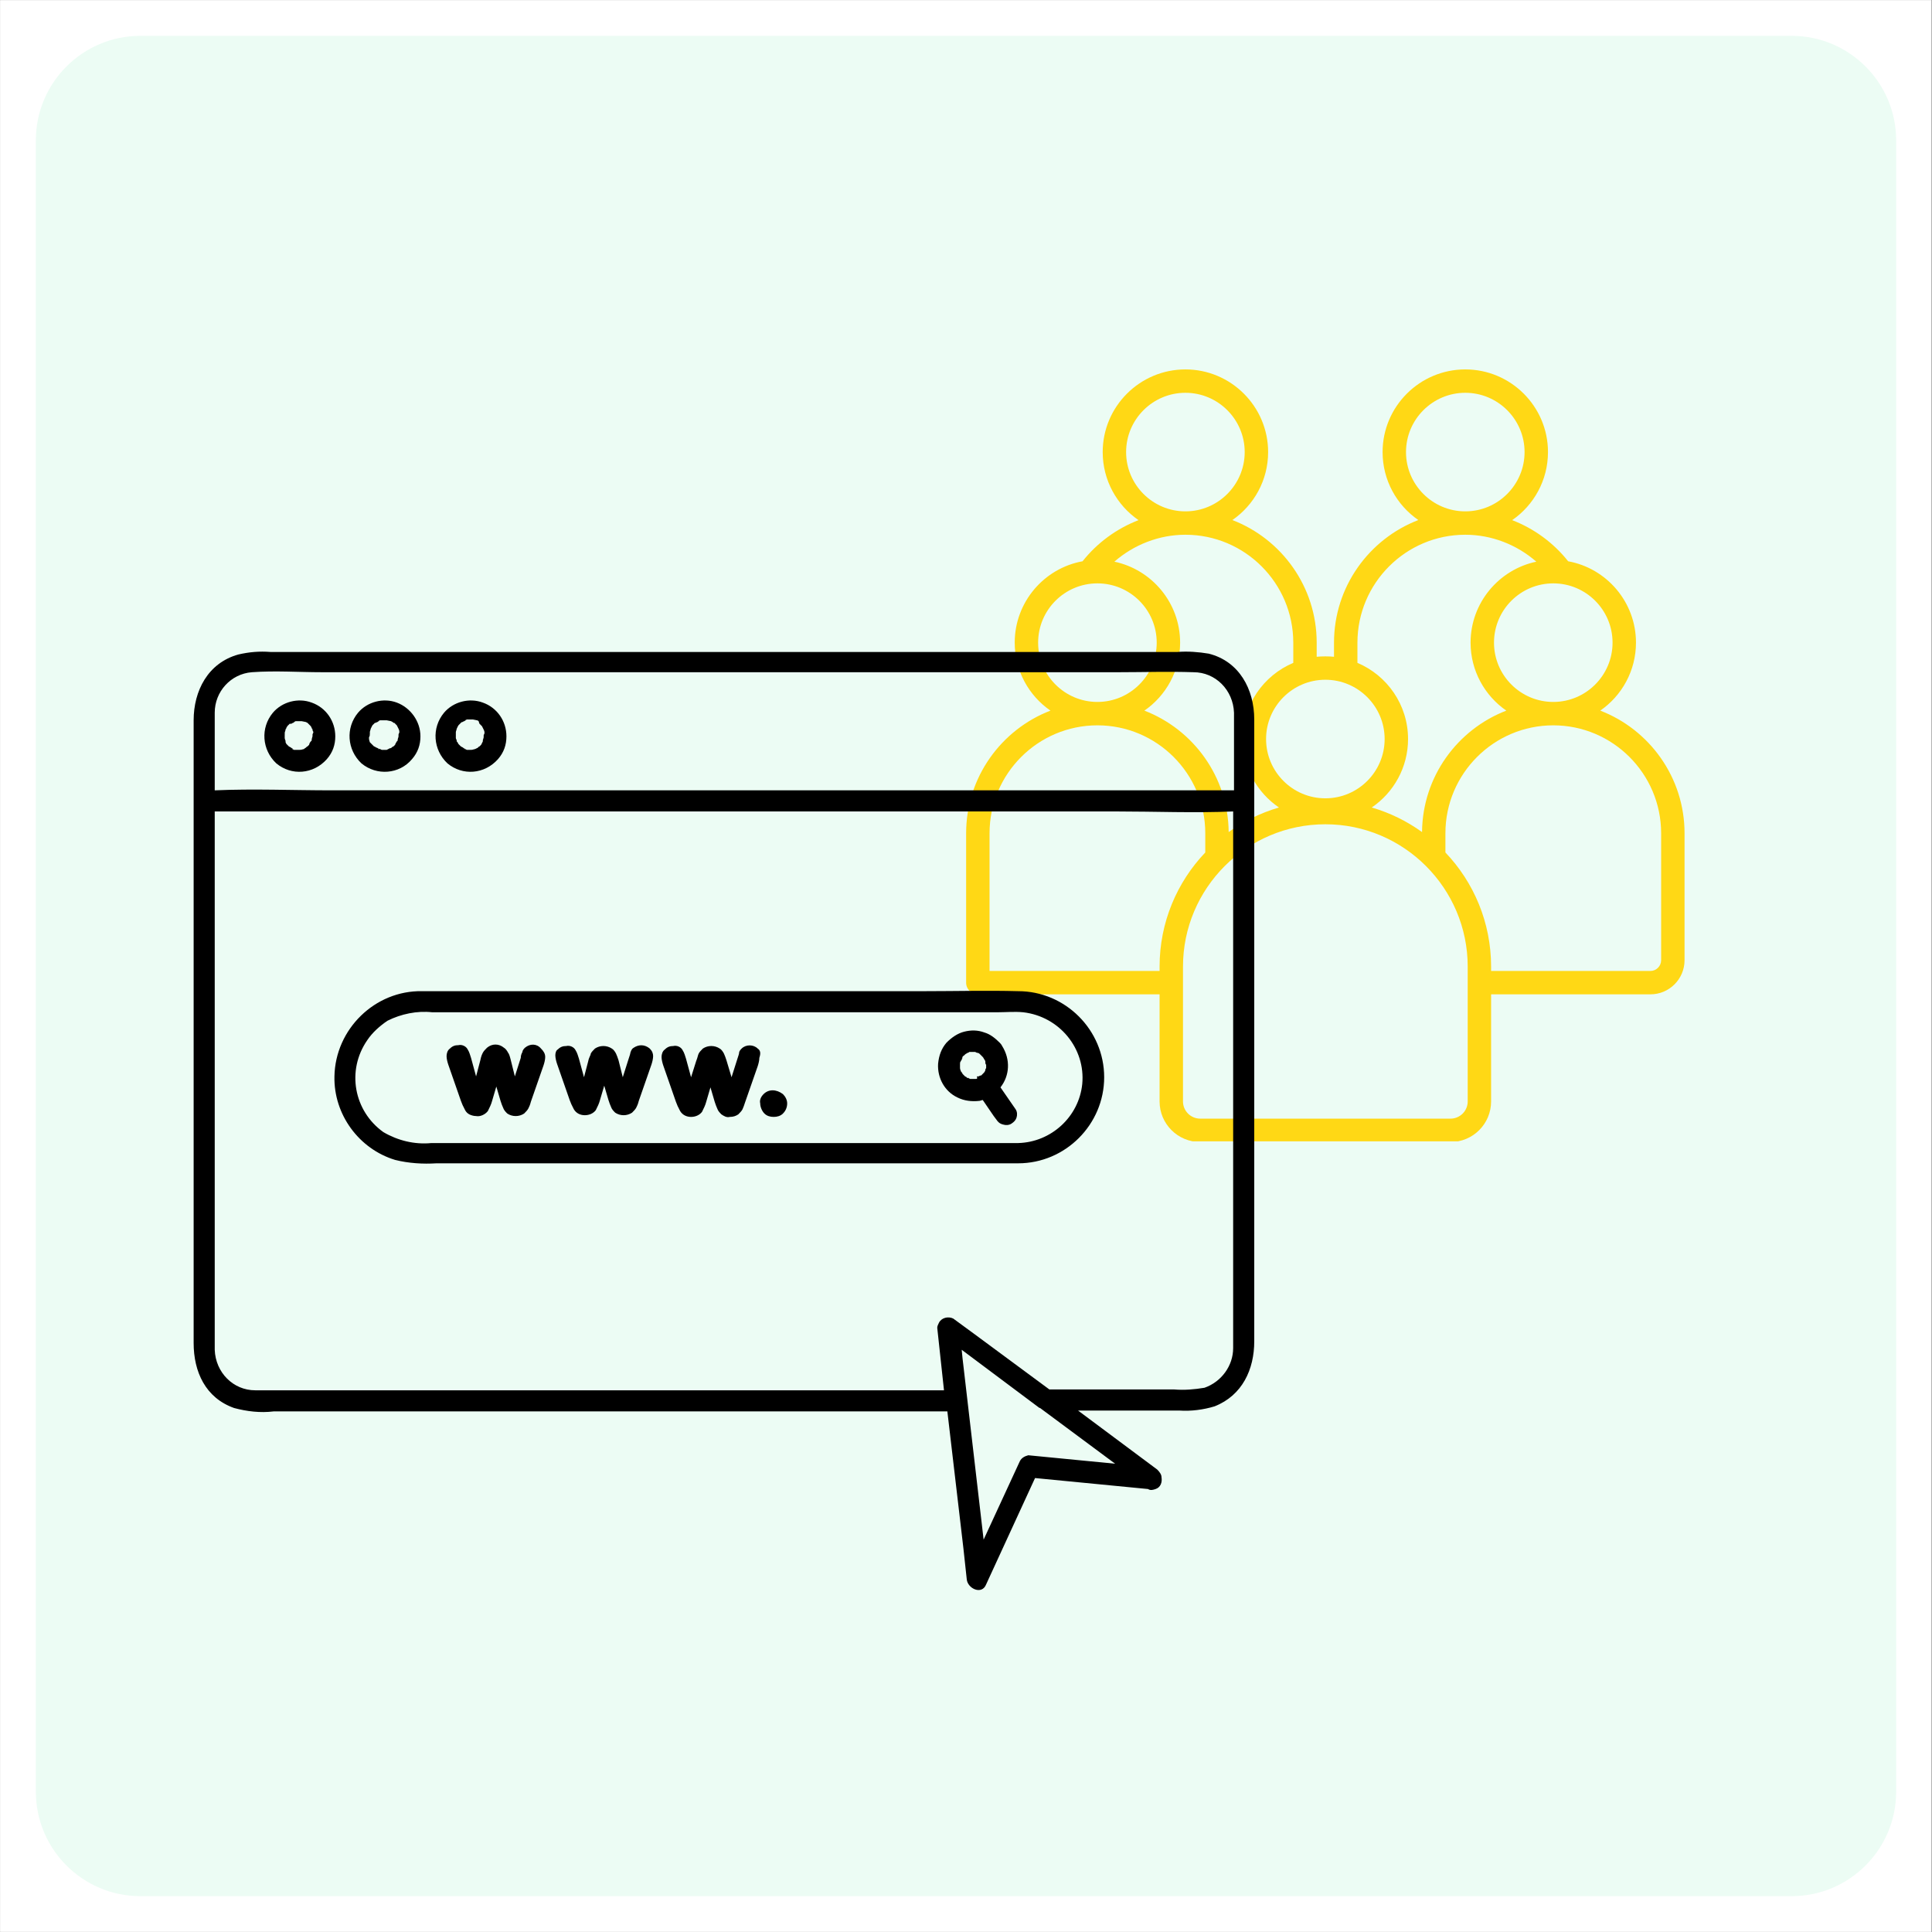 <svg xmlns="http://www.w3.org/2000/svg" xmlns:xlink="http://www.w3.org/1999/xlink" width="628" zoomAndPan="magnify" viewBox="0 0 470.88 471" height="628" preserveAspectRatio="xMidYMid meet" version="1.0"><rect x="0" y="0" width="470.88" height="471" fill="#808080" stroke="none"/><defs><clipPath id="b61b719a20"><path d="M 0 0.059 L 470.762 0.059 L 470.762 470.938 L 0 470.938 Z M 0 0.059 " clip-rule="nonzero"/></clipPath><clipPath id="17ed58cc35"><path d="M 8 8 L 462.203 8 L 462.203 462.262 L 8 462.262 Z M 8 8 " clip-rule="nonzero"/></clipPath><clipPath id="eeca0cbfba"><path d="M 34.172 8.738 L 436.707 8.738 C 450.789 8.738 462.203 20.152 462.203 34.23 L 462.203 436.77 C 462.203 450.848 450.789 462.262 436.707 462.262 L 34.172 462.262 C 20.094 462.262 8.68 450.848 8.68 436.77 L 8.68 34.23 C 8.68 20.152 20.094 8.738 34.172 8.738 Z M 34.172 8.738 " clip-rule="nonzero"/></clipPath><clipPath id="c4f84dbb31"><path d="M 235.441 90.039 L 410.895 90.039 L 410.895 278.242 L 235.441 278.242 Z M 235.441 90.039 " clip-rule="nonzero"/></clipPath><clipPath id="d572a84df7"><path d="M 47.09 158.734 L 305.773 158.734 L 305.773 388 L 47.09 388 Z M 47.09 158.734 " clip-rule="nonzero"/></clipPath></defs><g clip-path="url(#b61b719a20)"><path fill="#ffffff" d="M 0 0.059 L 470.879 0.059 L 470.879 470.941 L 0 470.941 Z M 0 0.059 " fill-opacity="1" fill-rule="nonzero"/><path fill="#ffffff" d="M 0 0.059 L 470.879 0.059 L 470.879 470.941 L 0 470.941 Z M 0 0.059 " fill-opacity="1" fill-rule="nonzero"/></g><g clip-path="url(#17ed58cc35)"><g clip-path="url(#eeca0cbfba)"><path fill="#ecfcf4" d="M 8.68 8.738 L 462.203 8.738 L 462.203 462.262 L 8.68 462.262 Z M 8.68 8.738 " fill-opacity="1" fill-rule="nonzero"/></g></g><g clip-path="url(#c4f84dbb31)"><path fill="#ffd815" d="M 404.906 234.086 C 404.906 235.531 403.734 236.707 402.297 236.707 L 363.453 236.707 L 363.453 235.648 C 363.453 224.875 359.215 215.062 352.316 207.824 L 352.316 203.137 C 352.316 188.633 364.113 176.828 378.609 176.828 C 393.109 176.828 404.906 188.633 404.906 203.137 Z M 357.75 268.523 L 357.75 235.648 C 357.75 216.531 342.18 200.949 323.047 200.949 C 303.906 200.949 288.34 216.531 288.34 235.648 L 288.34 268.523 C 288.34 270.832 290.223 272.711 292.531 272.711 L 353.562 272.711 C 355.871 272.711 357.75 270.832 357.75 268.523 Z M 282.633 235.648 L 282.633 236.707 L 241.18 236.707 L 241.18 203.137 C 241.18 188.633 252.977 176.828 267.477 176.828 C 281.977 176.828 293.773 188.633 293.773 203.137 L 293.773 207.824 C 286.875 215.062 282.633 224.875 282.633 235.648 Z M 253.023 156.672 C 253.023 148.688 259.508 142.219 267.477 142.219 C 275.449 142.219 281.934 148.688 281.934 156.672 C 281.934 164.633 275.449 171.125 267.477 171.125 C 259.508 171.125 253.023 164.633 253.023 156.672 Z M 274.473 110.211 C 274.473 102.25 280.957 95.758 288.93 95.758 C 296.898 95.758 303.383 102.25 303.383 110.211 C 303.383 118.172 296.898 124.664 288.93 124.664 C 280.957 124.664 274.473 118.172 274.473 110.211 Z M 315.227 156.672 L 315.227 161.602 C 307.98 164.656 302.887 171.824 302.887 180.168 C 302.887 187.094 306.398 193.227 311.734 196.859 C 307.285 198.156 303.148 200.203 299.477 202.848 C 299.359 189.355 290.855 177.836 278.93 173.242 C 284.188 169.609 287.641 163.527 287.641 156.672 C 287.641 146.98 280.754 138.852 271.613 136.93 C 276.375 132.77 282.539 130.363 288.93 130.363 C 303.43 130.363 315.227 142.172 315.227 156.672 Z M 337.5 180.168 C 337.5 172.207 331.016 165.715 323.047 165.715 C 315.078 165.715 308.594 172.207 308.594 180.168 C 308.594 188.152 315.078 194.621 323.047 194.621 C 331.016 194.621 337.5 188.152 337.5 180.168 Z M 330.867 156.672 L 330.867 161.602 C 338.109 164.656 343.207 171.824 343.207 180.168 C 343.207 187.094 339.695 193.227 334.355 196.859 C 338.809 198.156 342.941 200.203 346.617 202.848 C 346.73 189.355 355.234 177.836 367.16 173.242 C 361.902 169.609 358.449 163.527 358.449 156.672 C 358.449 146.98 365.34 138.852 374.473 136.93 C 369.715 132.77 363.555 130.363 357.16 130.363 C 342.664 130.363 330.867 142.172 330.867 156.672 Z M 342.707 110.211 C 342.707 102.25 349.191 95.758 357.16 95.758 C 365.129 95.758 371.613 102.25 371.613 110.211 C 371.613 118.172 365.129 124.664 357.16 124.664 C 349.191 124.664 342.707 118.172 342.707 110.211 Z M 393.062 156.672 C 393.062 164.633 386.582 171.125 378.609 171.125 C 370.645 171.125 364.16 164.633 364.16 156.672 C 364.16 148.688 370.645 142.219 378.609 142.219 C 386.582 142.219 393.062 148.688 393.062 156.672 Z M 390.066 173.242 C 395.32 169.613 398.773 163.527 398.773 156.672 C 398.773 146.789 391.629 138.539 382.238 136.832 C 378.633 132.289 373.891 128.848 368.59 126.805 C 373.859 123.172 377.32 117.09 377.32 110.211 C 377.32 99.102 368.281 90.059 357.16 90.059 C 346.047 90.059 337 99.102 337 110.211 C 337 117.09 340.453 123.148 345.711 126.781 C 333.703 131.398 325.156 143.062 325.156 156.672 L 325.156 160.113 C 323.91 159.984 322.176 159.984 320.934 160.113 L 320.934 156.672 C 320.934 143.062 312.387 131.398 300.383 126.781 C 305.641 123.148 309.094 117.09 309.094 110.211 C 309.094 99.102 300.043 90.059 288.93 90.059 C 277.812 90.059 268.766 99.102 268.766 110.211 C 268.766 117.09 272.227 123.172 277.5 126.805 C 272.203 128.848 267.461 132.289 263.855 136.832 C 254.461 138.539 247.316 146.789 247.316 156.672 C 247.316 163.527 250.77 169.613 256.027 173.242 C 244.02 177.859 235.473 189.523 235.473 203.137 L 235.473 239.57 C 235.473 241.133 236.75 242.406 238.324 242.406 L 282.633 242.406 L 282.633 268.523 C 282.633 273.984 287.074 278.41 292.531 278.41 L 353.562 278.41 C 359.02 278.41 363.453 273.984 363.453 268.523 L 363.453 242.406 L 402.297 242.406 C 406.883 242.406 410.613 238.68 410.613 234.086 L 410.613 203.137 C 410.613 189.523 402.066 177.859 390.066 173.242 Z M 390.066 173.242 " fill-opacity="1" fill-rule="evenodd"/></g><path fill="#000000" d="M 248.16 241.637 C 240.555 241.43 233.156 241.637 225.551 241.637 L 128.539 241.637 C 119.91 241.637 111.48 241.637 102.848 241.637 C 91.34 241.43 81.68 250.895 81.473 262.414 C 81.27 271.672 87.434 280.105 96.273 282.777 C 99.562 283.602 103.055 283.809 106.344 283.602 L 247.957 283.602 C 247.957 283.602 248.16 283.602 248.16 283.602 C 259.672 283.602 269.125 274.141 269.125 262.621 C 269.125 251.098 259.672 241.637 248.16 241.637 Z M 263.781 264.266 C 262.961 272.289 256.176 278.461 248.16 278.664 C 248.16 278.664 247.957 278.664 247.957 278.664 L 105.109 278.664 C 101 279.074 96.891 278.047 93.395 275.992 C 86.203 270.848 84.352 260.973 89.488 253.566 C 90.723 251.715 92.574 250.07 94.422 248.836 C 97.711 247.191 101.617 246.367 105.316 246.781 L 243.023 246.781 C 245.078 246.781 247.34 246.574 249.395 246.781 C 258.23 247.809 264.602 255.625 263.781 264.266 Z M 263.781 264.266 " fill-opacity="1" fill-rule="nonzero"/><path fill="#000000" d="M 243.844 265.086 C 246.105 262.207 246.312 258.301 244.254 255.008 C 244.051 254.598 243.844 254.391 243.641 254.184 C 242.613 253.156 241.379 252.129 239.941 251.715 C 238.297 251.098 236.652 251.098 235.008 251.512 C 233.363 251.922 231.922 252.949 230.691 254.184 C 229.457 255.625 228.84 257.27 228.637 259.328 C 228.43 262.824 230.281 266.117 233.363 267.555 C 235.008 268.379 236.855 268.586 238.707 268.379 C 238.91 268.379 239.324 268.172 239.527 268.172 L 242.199 272.082 L 242.816 272.906 C 243.227 273.523 243.641 273.934 244.461 274.141 C 245.078 274.344 245.898 274.344 246.516 273.934 C 247.133 273.523 247.543 273.109 247.75 272.492 C 247.957 271.875 247.957 271.055 247.543 270.438 Z M 239.941 262.004 C 239.734 262.207 239.527 262.414 239.941 262.004 Z M 237.68 263.031 C 237.473 263.031 237.473 263.031 237.68 263.031 C 237.473 263.031 237.473 263.031 237.68 263.031 L 236.445 263.031 L 236.035 262.824 C 236.035 262.824 235.828 262.621 235.828 262.824 C 235.828 262.824 235.625 262.824 235.625 262.621 L 235.211 262.414 C 234.801 262.004 234.801 262.004 234.598 261.797 C 234.598 261.59 234.391 261.59 234.391 261.387 C 234.391 261.387 234.184 261.18 234.184 261.18 C 234.184 260.973 233.98 260.77 233.98 260.355 C 233.98 260.355 233.98 260.152 233.98 260.152 C 233.98 259.945 233.98 259.738 233.98 259.535 C 233.98 259.535 233.98 259.328 233.98 259.328 C 233.98 259.121 233.98 258.918 234.184 258.711 C 234.184 258.504 234.391 258.504 234.391 258.301 L 234.598 257.887 C 234.184 258.301 234.598 257.887 234.598 257.684 C 234.598 257.477 234.801 257.477 235.008 257.27 L 235.211 257.066 C 235.418 256.859 235.625 256.859 235.828 256.652 C 236.035 256.652 236.035 256.652 236.238 256.449 L 236.652 256.449 C 236.855 256.449 237.062 256.449 237.27 256.449 L 237.68 256.449 L 238.09 256.652 C 238.5 256.652 238.707 256.859 238.91 257.066 L 239.117 257.27 C 239.324 257.477 239.324 257.477 239.527 257.684 C 239.734 257.887 239.734 258.094 239.941 258.301 C 239.941 258.504 240.145 258.504 240.145 258.711 C 240.145 258.918 240.145 259.535 240.352 259.535 C 240.352 259.535 240.352 259.738 240.352 259.738 C 240.352 259.738 240.352 259.738 240.352 259.945 C 240.352 259.945 240.352 260.152 240.352 260.152 C 240.352 260.152 240.352 260.152 240.352 260.355 L 240.145 260.77 L 240.145 260.973 C 239.941 261.387 239.941 261.387 239.734 261.59 C 239.734 261.59 239.527 261.797 239.527 261.797 L 239.324 262.004 C 239.324 262.004 239.324 262.004 239.117 262.207 C 239.117 262.207 238.91 262.207 238.91 262.207 L 238.5 262.414 C 238.5 262.414 238.5 262.414 238.297 262.414 C 238.297 262.414 238.09 262.414 238.09 262.414 C 238.297 263.031 238.09 263.031 237.68 263.031 Z M 237.68 263.031 " fill-opacity="1" fill-rule="nonzero"/><path fill="#000000" d="M 127.926 255.418 C 127.719 255.625 127.309 256.035 127.309 256.449 C 127.102 256.859 126.898 257.27 126.898 257.887 L 125.457 262.414 L 124.43 258.301 C 124.227 257.477 124.02 256.859 123.812 256.652 C 123.609 256.242 123.195 255.625 122.785 255.418 C 121.555 254.391 119.91 254.391 118.676 255.418 C 118.266 255.832 117.852 256.242 117.648 256.652 C 117.441 257.066 117.238 257.477 117.031 258.504 L 116.004 262.414 L 114.77 257.887 C 114.566 257.27 114.359 256.449 113.949 255.832 C 113.535 255.008 112.508 254.598 111.688 254.801 C 110.863 254.801 110.25 255.008 109.633 255.625 C 109.016 256.035 108.809 256.859 108.809 257.477 C 108.809 258.094 109.016 258.918 109.223 259.535 L 112.305 268.379 L 112.715 269.406 C 112.922 269.82 113.125 270.23 113.332 270.641 C 113.535 271.055 113.949 271.465 114.359 271.672 C 114.77 271.875 115.387 272.082 116.004 272.082 C 117.031 272.289 118.266 271.672 118.883 270.848 C 119.293 270.023 119.703 269.203 119.91 268.379 L 120.938 264.883 L 121.965 268.379 C 122.168 268.996 122.375 269.613 122.582 270.023 C 122.785 270.641 123.195 271.055 123.609 271.465 C 124.84 272.289 126.484 272.289 127.719 271.465 C 128.129 271.055 128.539 270.641 128.746 270.23 C 128.953 269.82 129.156 269.406 129.363 268.586 L 132.445 259.738 C 132.652 259.121 132.855 258.301 132.855 257.684 C 132.855 256.859 132.445 256.242 131.828 255.625 C 130.801 254.391 129.156 254.391 127.926 255.418 Z M 127.926 255.418 " fill-opacity="1" fill-rule="nonzero"/><path fill="#000000" d="M 154.438 255.418 C 154.027 255.625 153.82 256.035 153.617 256.652 C 153.617 256.859 153.41 257.477 153.203 258.094 L 151.766 262.621 L 150.738 258.504 C 150.531 257.887 150.328 257.27 150.121 256.859 C 149.918 256.449 149.504 255.832 149.094 255.625 C 147.859 254.801 146.215 254.801 144.984 255.625 C 144.574 256.035 144.16 256.449 143.957 256.859 C 143.957 257.27 143.543 257.684 143.34 258.711 L 142.312 262.621 L 141.078 258.094 C 140.871 257.477 140.668 256.652 140.258 256.035 C 139.844 255.215 138.816 254.801 137.996 255.008 C 137.172 255.008 136.559 255.215 135.941 255.832 C 135.527 256.035 135.324 256.652 135.324 257.27 C 135.324 257.887 135.527 258.711 135.734 259.328 L 138.816 268.172 L 139.23 269.203 C 139.434 269.613 139.641 270.023 139.844 270.438 C 140.461 271.465 141.488 271.875 142.516 271.875 C 143.543 271.875 144.574 271.465 145.188 270.641 C 145.602 269.82 146.012 268.996 146.215 268.172 L 147.246 264.676 L 148.273 268.172 C 148.477 268.789 148.684 269.406 148.887 269.82 C 149.094 270.438 149.504 270.848 149.918 271.258 C 151.148 272.082 152.793 272.082 154.027 271.258 C 154.438 270.848 154.848 270.438 155.055 270.023 C 155.262 269.613 155.465 269.203 155.672 268.379 L 158.754 259.535 C 158.961 258.918 159.164 258.094 159.164 257.477 C 159.164 256.859 158.961 256.242 158.344 255.625 C 157.109 254.598 155.672 254.598 154.438 255.418 Z M 154.438 255.418 " fill-opacity="1" fill-rule="nonzero"/><path fill="#000000" d="M 184.652 255.625 C 183.625 254.598 181.773 254.598 180.746 255.625 C 180.539 255.832 180.129 256.242 180.129 256.652 C 180.129 256.859 179.926 257.477 179.719 258.094 L 178.281 262.621 L 177.047 258.504 C 176.84 257.887 176.637 257.27 176.43 256.859 C 176.223 256.449 175.812 255.832 175.402 255.625 C 174.168 254.801 172.523 254.801 171.293 255.625 C 170.879 256.035 170.469 256.449 170.266 256.859 C 170.059 257.27 170.059 257.684 169.648 258.711 L 168.414 262.621 L 167.18 258.094 C 166.977 257.477 166.77 256.652 166.359 256.035 C 165.949 255.215 164.922 254.801 164.098 255.008 C 163.277 255.008 162.66 255.215 162.043 255.832 C 161.426 256.242 161.219 257.066 161.219 257.684 C 161.219 258.301 161.426 259.121 161.633 259.738 L 164.715 268.586 L 165.125 269.613 C 165.332 270.023 165.535 270.438 165.742 270.848 C 166.359 271.875 167.387 272.289 168.414 272.289 C 169.441 272.289 170.469 271.875 171.086 271.055 C 171.496 270.23 171.91 269.406 172.113 268.586 L 173.141 265.086 L 174.168 268.586 C 174.375 269.203 174.582 269.82 174.785 270.23 C 174.992 270.848 175.402 271.258 175.812 271.672 C 176.43 272.082 177.047 272.492 177.867 272.289 C 178.691 272.289 179.309 272.082 179.926 271.672 C 180.336 271.258 180.746 270.848 180.953 270.438 C 181.156 270.023 181.363 269.406 181.566 268.789 L 184.652 259.945 C 184.855 259.328 185.062 258.504 185.062 257.887 C 185.473 256.652 185.27 256.035 184.652 255.625 Z M 184.652 255.625 " fill-opacity="1" fill-rule="nonzero"/><path fill="#000000" d="M 186.09 266.734 C 185.473 267.352 185.062 268.172 185.27 268.996 C 185.27 269.82 185.68 270.848 186.297 271.465 C 186.914 272.082 187.734 272.289 188.555 272.289 C 189.379 272.289 190.199 272.082 190.816 271.465 C 191.434 270.848 191.844 270.023 191.844 268.996 C 191.844 268.172 191.434 267.352 190.816 266.734 C 189.172 265.5 187.324 265.5 186.09 266.734 Z M 186.09 266.734 " fill-opacity="1" fill-rule="nonzero"/><g clip-path="url(#d572a84df7)"><path fill="#000000" d="M 294.609 159.352 C 292.145 158.941 289.473 158.734 287.008 158.941 L 65.855 158.941 C 63.18 158.734 60.715 158.941 58.043 159.559 C 50.645 161.613 47.148 168.402 47.148 175.602 L 47.148 327.418 C 47.148 334.414 50.027 340.789 57.016 343.258 C 60.098 344.082 63.387 344.492 66.676 344.082 L 230.895 344.082 L 234.801 377.406 L 235.625 385.02 C 235.828 387.281 239.324 388.926 240.352 386.25 L 252.273 360.332 L 279.812 363.008 C 280.43 363.418 281.047 363.211 281.664 363.008 C 282.895 362.594 283.309 361.359 283.102 360.125 C 283.102 359.508 282.691 358.891 282.074 358.273 L 262.754 343.875 L 287.418 343.875 C 290.297 344.082 293.379 343.668 296.051 342.848 C 302.832 340.172 305.711 333.797 305.711 327.008 L 305.711 175.398 C 305.711 167.992 302.012 161.203 294.609 159.352 Z M 52.289 173.75 C 52.289 168.609 56.195 164.289 61.332 163.879 C 67.086 163.465 72.84 163.879 78.391 163.879 L 272.824 163.879 C 278.785 163.879 284.746 163.672 290.91 163.879 C 296.254 163.879 300.57 168.199 300.777 173.75 L 300.777 192.676 L 80.859 192.676 C 71.402 192.676 61.742 192.266 52.289 192.676 L 52.289 176.219 C 52.289 175.398 52.289 174.574 52.289 173.75 Z M 248.57 356.219 L 239.734 375.348 L 234.594 331.121 L 234.391 329.062 L 253.094 343.051 C 253.094 343.051 253.301 343.258 253.504 343.258 L 271.797 356.836 L 250.629 354.777 C 249.805 354.984 248.984 355.395 248.57 356.219 Z M 300.57 328.652 C 300.57 332.973 297.695 336.883 293.582 338.32 C 291.117 338.734 288.652 338.938 286.184 338.734 L 255.766 338.734 L 238.5 325.977 L 232.336 321.453 C 231.102 320.836 229.457 321.246 228.84 322.48 C 228.637 322.895 228.43 323.305 228.43 323.715 L 230.074 338.938 L 68.113 338.938 C 66.059 338.938 64.004 338.938 62.152 338.938 C 56.809 338.938 52.492 334.617 52.289 329.062 C 52.289 328.445 52.289 327.625 52.289 327.008 L 52.289 197.82 L 272.004 197.82 C 281.457 197.82 291.117 198.23 300.57 197.82 L 300.57 325.977 C 300.57 327.008 300.57 327.828 300.57 328.652 Z M 300.57 328.652 " fill-opacity="1" fill-rule="nonzero"/></g><path fill="#000000" d="M 79.625 185.066 C 81.062 183.422 81.68 181.57 81.68 179.512 C 81.68 175.809 79.418 172.516 75.926 171.285 C 72.637 170.051 68.73 171.078 66.469 173.75 C 63.387 177.453 63.797 182.805 67.293 186.094 C 70.992 189.18 76.336 188.77 79.625 185.066 Z M 76.543 178.895 C 76.543 179.102 76.543 179.102 76.543 179.102 C 76.543 179.102 76.543 179.102 76.543 178.895 Z M 69.348 179.102 C 69.348 178.895 69.348 178.895 69.348 178.688 C 69.348 178.484 69.555 178.07 69.555 177.867 C 69.555 177.66 69.758 177.66 69.758 177.453 C 69.758 177.25 69.965 177.25 69.965 177.043 C 70.168 176.836 70.375 176.633 70.582 176.426 L 70.785 176.426 C 70.582 176.633 70.785 176.426 70.992 176.426 C 71.199 176.219 71.609 176.219 71.812 176.016 C 71.812 176.016 71.199 176.219 71.609 176.016 L 72.02 175.809 L 72.227 175.809 C 72.227 175.809 72.227 175.809 72.43 175.809 C 72.43 175.809 72.637 175.809 72.637 175.809 L 73.457 175.809 L 74.484 176.016 C 74.898 176.219 74.898 176.219 74.898 176.219 L 75.102 176.426 L 75.719 177.043 L 75.926 177.453 C 75.926 177.66 76.129 177.66 76.129 177.867 C 76.129 178.277 76.336 178.277 76.336 178.484 C 76.336 178.688 76.129 178.895 76.129 179.102 C 76.129 179.305 76.129 179.305 76.129 179.512 C 76.129 179.512 75.926 180.129 75.926 180.336 C 75.926 180.336 75.926 180.539 75.926 180.539 C 75.926 180.539 75.926 180.539 75.719 180.746 C 75.512 180.953 75.309 181.363 75.309 181.57 C 75.309 181.57 75.102 181.773 75.102 181.773 C 75.102 181.773 74.898 181.98 74.898 181.98 C 74.691 181.98 74.484 182.391 74.281 182.391 L 74.074 182.598 L 73.254 182.805 C 73.254 182.805 73.047 182.805 73.047 182.805 C 73.047 182.805 72.84 182.805 72.84 182.805 C 72.637 182.805 72.43 182.805 72.02 182.805 L 71.609 182.805 L 71.199 182.598 C 70.785 182.391 71.402 182.598 71.402 182.598 C 71.199 182.391 70.992 182.391 70.785 182.188 L 70.375 181.98 C 69.965 181.57 69.965 181.57 69.758 181.363 L 69.555 180.953 L 69.555 180.539 C 69.348 180.336 69.555 180.336 69.555 180.746 C 69.555 180.539 69.348 180.129 69.348 179.922 L 69.348 179.512 C 69.348 179.512 69.348 179.305 69.348 179.102 Z M 69.348 179.102 " fill-opacity="1" fill-rule="nonzero"/><path fill="#000000" d="M 69.348 179.102 C 69.555 178.484 69.348 178.895 69.348 179.102 Z M 69.348 179.102 " fill-opacity="1" fill-rule="nonzero"/><path fill="#000000" d="M 73.047 183.008 L 73.254 183.008 C 73.254 182.805 73.047 182.805 73.047 183.008 Z M 73.047 183.008 " fill-opacity="1" fill-rule="nonzero"/><path fill="#000000" d="M 90.105 178.895 C 90.312 178.277 90.105 178.688 90.105 178.895 Z M 90.105 178.895 " fill-opacity="1" fill-rule="nonzero"/><path fill="#000000" d="M 100.383 185.066 C 101.82 183.422 102.438 181.57 102.438 179.512 C 102.438 175.809 99.973 172.516 96.684 171.285 C 93.395 170.051 89.488 171.078 87.23 173.75 C 84.145 177.453 84.559 182.805 88.051 186.094 C 91.75 189.18 97.301 188.77 100.383 185.066 Z M 97.301 178.895 C 97.301 179.102 97.301 179.102 97.301 179.102 C 97.301 178.895 97.301 178.895 97.301 178.895 Z M 90.105 178.895 C 90.105 178.688 90.105 178.688 90.105 178.484 C 90.105 178.277 90.312 177.867 90.312 177.66 L 90.516 177.25 L 90.723 176.836 C 90.93 176.426 90.723 176.836 90.723 176.836 C 90.93 176.633 91.133 176.426 91.34 176.219 C 91.34 176.219 91.547 176.219 91.547 176.219 C 91.75 176.016 92.16 176.016 92.367 175.809 C 92.367 175.809 91.75 176.016 92.16 175.809 L 92.574 175.602 L 92.777 175.602 C 92.777 175.602 92.777 175.602 92.984 175.602 C 92.984 175.602 93.188 175.602 93.188 175.602 L 94.219 175.602 L 95.246 175.809 C 95.656 176.016 95.656 176.016 95.656 176.016 L 95.859 176.219 L 96.066 176.219 L 96.684 176.836 L 96.891 177.25 L 97.094 177.66 C 97.301 178.07 97.301 178.277 97.301 178.484 C 97.301 178.688 97.094 178.895 97.094 179.102 C 97.094 179.305 97.094 179.305 97.094 179.512 C 97.094 179.719 96.891 180.129 96.891 180.336 C 96.891 180.336 96.891 180.539 96.891 180.539 C 96.891 180.539 96.891 180.539 96.684 180.746 C 96.477 181.156 96.273 181.363 96.273 181.57 C 96.273 181.57 96.066 181.773 96.066 181.773 L 95.859 181.98 C 95.656 181.98 95.246 182.391 95.246 182.391 L 95.039 182.391 L 94.219 182.805 C 94.219 182.805 94.012 182.805 94.012 182.805 C 94.012 182.805 93.805 182.805 93.805 182.805 C 93.602 182.805 93.188 182.805 92.984 182.805 L 92.574 182.598 L 92.16 182.598 C 91.75 182.391 92.367 182.598 92.367 182.598 C 92.16 182.391 91.957 182.391 91.547 182.188 C 91.547 182.188 91.34 181.98 91.133 181.98 C 91.133 181.98 90.516 181.363 90.516 181.363 L 90.312 181.156 L 90.105 180.953 C 90.105 180.953 89.902 180.336 89.902 180.129 C 89.902 179.922 89.902 179.922 89.902 179.719 C 90.105 179.512 90.105 179.102 90.105 178.895 Z M 90.105 178.895 " fill-opacity="1" fill-rule="nonzero"/><path fill="#000000" d="M 121.348 185.066 C 122.785 183.422 123.402 181.57 123.402 179.512 C 123.402 175.809 121.141 172.516 117.648 171.285 C 114.359 170.051 110.453 171.078 108.191 173.75 C 105.109 177.453 105.52 182.805 109.016 186.094 C 112.715 189.18 118.059 188.77 121.348 185.066 Z M 118.266 178.895 Z M 111.07 178.895 L 111.07 178.484 C 111.07 178.277 111.277 177.867 111.277 177.66 L 111.48 177.25 C 111.48 177.043 111.688 177.043 111.688 176.836 C 111.895 176.633 112.098 176.426 112.305 176.219 L 112.508 176.016 C 112.305 176.219 112.508 176.016 112.715 176.016 C 112.922 175.809 113.332 175.809 113.535 175.602 C 113.535 175.602 112.922 175.809 113.332 175.602 L 113.742 175.398 L 113.949 175.398 C 113.949 175.398 113.949 175.398 114.152 175.398 C 114.152 175.398 114.359 175.398 114.359 175.398 L 115.18 175.398 L 116.211 175.602 C 116.414 175.602 116.621 175.809 116.621 175.809 L 116.824 176.426 L 117.441 177.043 L 117.648 177.453 L 117.852 177.867 C 118.059 178.277 118.059 178.484 118.059 178.688 C 118.059 178.895 117.852 179.102 117.852 179.305 C 117.852 179.512 117.852 179.512 117.852 179.719 C 117.852 179.922 117.648 180.336 117.648 180.539 C 117.648 180.539 117.648 180.746 117.648 180.746 L 117.238 181.57 C 117.238 181.57 117.031 181.773 117.031 181.773 C 117.031 181.773 116.824 181.98 116.824 181.98 C 116.621 181.98 116.414 182.391 116.211 182.391 L 115.797 182.598 L 114.977 182.805 C 114.977 182.805 114.77 182.805 114.77 182.805 C 114.77 182.805 114.77 182.805 114.566 182.805 C 114.359 182.805 114.152 182.805 113.742 182.805 L 113.332 182.598 L 113.125 182.598 C 112.715 182.391 113.332 182.598 113.332 182.598 C 113.125 182.391 112.922 182.391 112.715 182.188 L 112.305 181.98 C 111.895 181.57 111.895 181.57 111.688 181.363 L 111.48 180.953 L 111.277 180.746 L 111.277 180.539 C 111.277 180.336 111.277 180.336 111.277 180.539 C 111.277 180.336 111.07 180.129 111.07 179.922 C 111.07 179.719 111.07 179.719 111.07 179.512 C 111.07 179.512 111.07 179.102 111.07 178.895 Z M 111.688 177.043 C 111.688 176.836 111.688 176.836 111.688 177.043 Z M 111.688 177.043 " fill-opacity="1" fill-rule="nonzero"/><path fill="#000000" d="M 114.77 183.008 C 114.977 183.008 114.977 183.008 114.77 183.008 L 114.977 183.008 C 114.977 182.805 114.77 182.805 114.77 183.008 Z M 114.77 183.008 " fill-opacity="1" fill-rule="nonzero"/></svg>